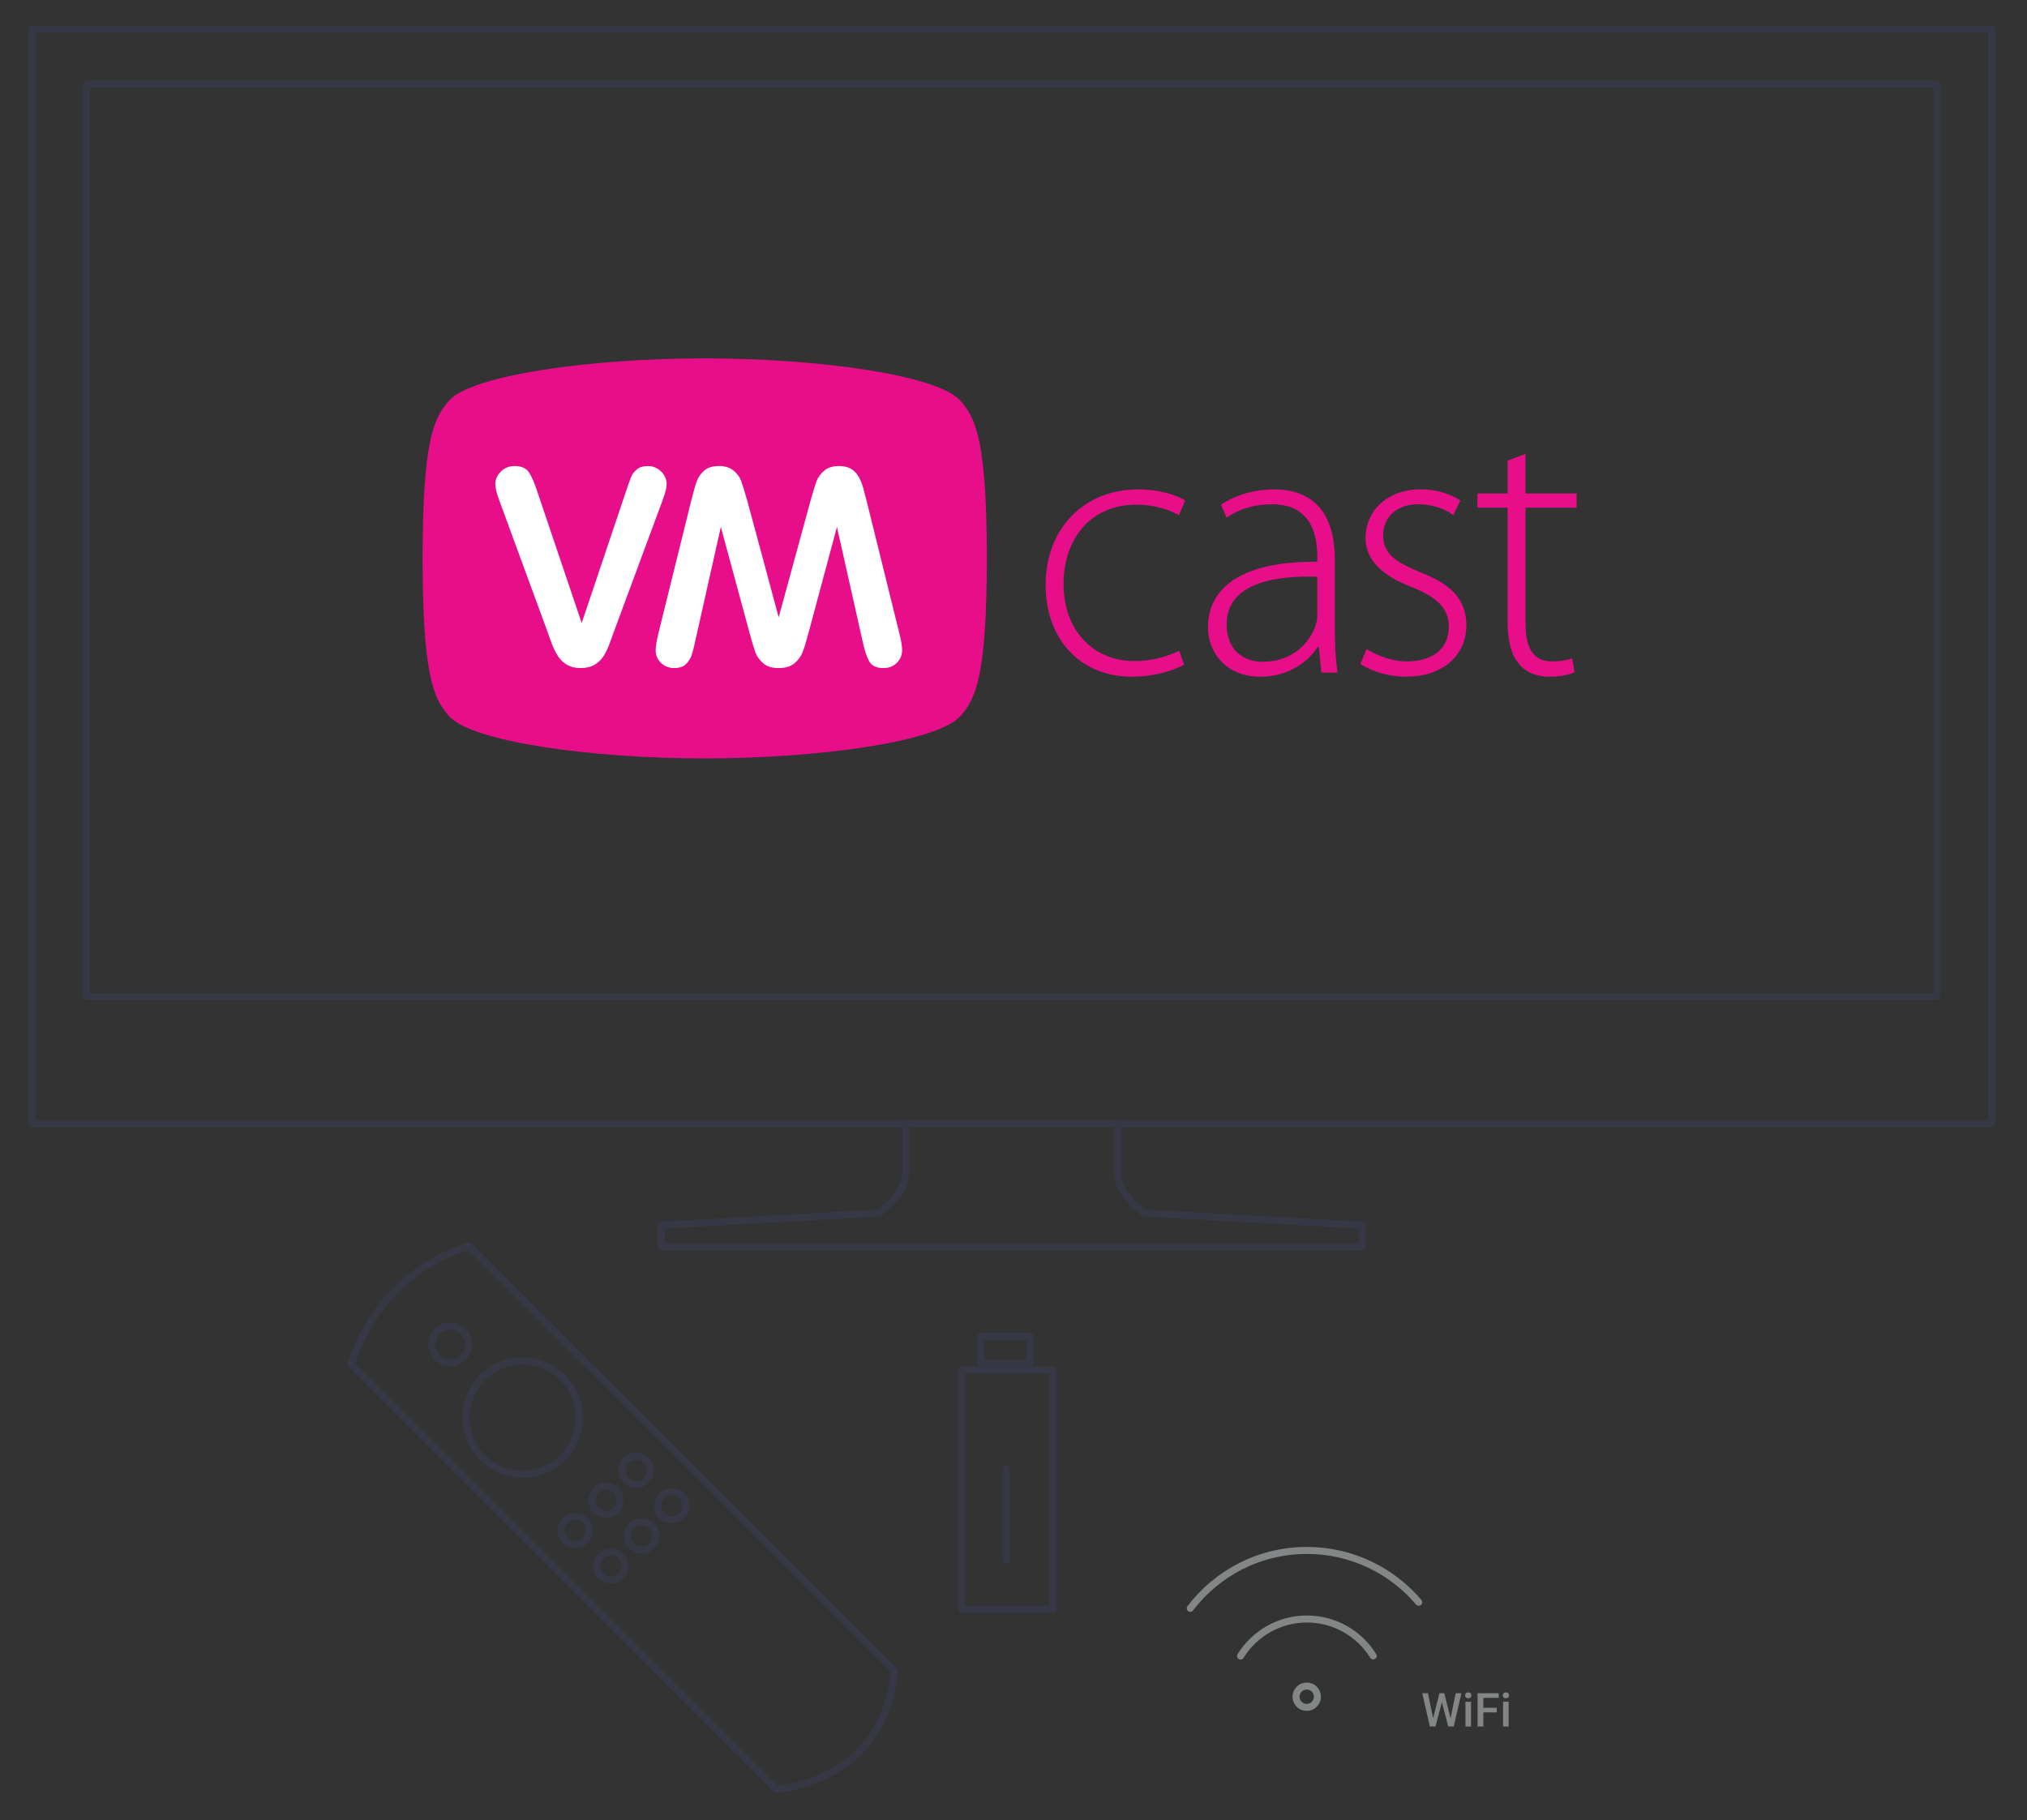 <?xml version="1.0" encoding="UTF-8" standalone="no"?><!DOCTYPE svg PUBLIC "-//W3C//DTD SVG 1.1//EN" "http://www.w3.org/Graphics/SVG/1.1/DTD/svg11.dtd"><svg width="100%" height="100%" viewBox="0 0 1806 1622" version="1.1" xmlns="http://www.w3.org/2000/svg" xmlns:xlink="http://www.w3.org/1999/xlink" xml:space="preserve" xmlns:serif="http://www.serif.com/" style="fill-rule:evenodd;clip-rule:evenodd;stroke-linecap:round;stroke-linejoin:round;stroke-miterlimit:10;"><rect x="0" y="0" width="1806" height="1622" fill="#333333" stroke="none"/><rect id="Hardware-Fire" serif:id="Hardware Fire" x="0" y="0" width="1805.11" height="1621.78" style="fill:none;"/><g><path d="M796.745,1489.24c0,0 -1.454,42.017 -30.429,70.996c-31.879,31.888 -74.633,34.054 -74.633,34.054l-378.896,-378.912c0,0 10.862,-36.95 39.121,-65.2c31.15,-31.154 65.925,-39.846 65.925,-39.846l378.912,378.908Z" style="fill:none;stroke:#363845;stroke-width:6.25px;"/><path d="M501.353,1298.89c19.701,-19.703 19.698,-51.695 -0.006,-71.397c-19.704,-19.702 -51.696,-19.701 -71.397,0.002c-19.701,19.704 -19.699,51.696 0.006,71.398c19.704,19.702 51.696,19.7 71.397,-0.003Z" style="fill:none;stroke:#363845;stroke-width:6.25px;"/><path d="M412.761,1186.4c-6.398,-6.397 -16.787,-6.395 -23.185,0.005c-6.399,6.399 -6.399,16.788 -0.001,23.185c6.399,6.397 16.788,6.395 23.186,-0.004c6.399,-6.4 6.399,-16.789 0,-23.186Z" style="fill:none;stroke:#363845;stroke-width:6.25px;"/><path d="M553.186,1386.58c-4.917,-4.917 -12.899,-4.919 -17.815,-0.004c-4.916,4.915 -4.916,12.897 0,17.815c4.917,4.917 12.899,4.919 17.815,0.005c4.916,-4.915 4.916,-12.898 0,-17.816Z" style="fill:none;stroke:#363845;stroke-width:6.25px;"/><path d="M580.531,1359.71c-4.921,-4.915 -12.906,-4.91 -17.821,0.01c-4.914,4.921 -4.91,12.906 0.011,17.821c4.92,4.914 12.905,4.91 17.82,-0.011c4.915,-4.92 4.91,-12.905 -0.01,-17.82Z" style="fill:none;stroke:#363845;stroke-width:6.25px;"/><path d="M607.456,1332.96c-4.915,-4.915 -12.895,-4.916 -17.809,-0.002c-4.913,4.914 -4.913,12.893 0.002,17.808c4.915,4.915 12.895,4.916 17.809,0.002c4.913,-4.913 4.913,-12.893 -0.002,-17.808Z" style="fill:none;stroke:#363845;stroke-width:6.25px;"/><path d="M521.464,1354.86c-4.918,-4.915 -12.9,-4.911 -17.815,0.007c-4.915,4.918 -4.912,12.901 0.005,17.815c4.918,4.914 12.9,4.911 17.815,-0.008c4.915,-4.918 4.912,-12.9 -0.005,-17.814Z" style="fill:none;stroke:#363845;stroke-width:6.25px;"/><path d="M548.812,1327.99c-4.918,-4.916 -12.901,-4.915 -17.817,0.002c-4.915,4.917 -4.914,12.9 0.003,17.816c4.917,4.916 12.9,4.915 17.816,-0.002c4.916,-4.917 4.915,-12.9 -0.002,-17.816Z" style="fill:none;stroke:#363845;stroke-width:6.25px;"/><path d="M575.738,1301.24c-4.918,-4.916 -12.901,-4.916 -17.816,0.001c-4.914,4.916 -4.911,12.899 0.008,17.815c4.918,4.917 12.901,4.916 17.815,-0.001c4.915,-4.916 4.911,-12.899 -0.007,-17.815Z" style="fill:none;stroke:#363845;stroke-width:6.25px;"/><rect x="873.504" y="1190.83" width="44.45" height="24.446" style="fill:none;stroke:#363845;stroke-width:6.25px;"/><rect x="856.563" y="1220.54" width="81.254" height="213.483" style="fill:none;stroke:#363845;stroke-width:6.25px;"/><path d="M896.358,1309.39l0,80.821" style="fill:none;stroke:#363845;stroke-width:6.25px;"/><path d="M1105.29,1475.7c12.237,-19.809 34.146,-33.013 59.137,-33.013c24.938,0 46.804,13.146 59.05,32.884" style="fill:none;stroke:#838687;stroke-width:6.25px;"/><path d="M1060.49,1433.13c23.854,-31.325 61.542,-51.546 103.946,-51.546c39.925,0 75.666,17.925 99.612,46.162" style="fill:none;stroke:#838687;stroke-width:6.25px;"/><path d="M1292.42,1531.12l4.558,-22.3l5.104,0l-6.833,29.625l-4.925,0l-5.634,-21.63l-5.758,21.63l-4.946,0l-6.833,-29.625l5.104,0l4.6,22.258l5.654,-22.258l4.313,0l5.596,22.3Z" style="fill:#838687;fill-rule:nonzero;"/><path d="M1310.63,1538.45l-4.946,0l0,-22.013l4.946,0l0,22.013Zm-5.25,-27.734c0,-0.758 0.242,-1.387 0.725,-1.891c0.479,-0.504 1.167,-0.754 2.063,-0.754c0.896,0 1.587,0.25 2.075,0.754c0.487,0.504 0.733,1.133 0.733,1.891c0,0.746 -0.246,1.367 -0.733,1.863c-0.488,0.496 -1.179,0.742 -2.075,0.742c-0.896,0 -1.584,-0.246 -2.063,-0.742c-0.483,-0.496 -0.725,-1.117 -0.725,-1.863" style="fill:#838687;fill-rule:nonzero;"/><path d="M1333.56,1525.89l-11.921,0l0,12.554l-5.15,0l0,-29.625l18.821,0l0,4.15l-13.671,0l0,8.812l11.921,0l0,4.109Z" style="fill:#838687;fill-rule:nonzero;"/><path d="M1344.16,1538.45l-4.945,0l0,-22.013l4.945,0l0,22.013Zm-5.25,-27.734c0,-0.758 0.242,-1.387 0.725,-1.891c0.48,-0.504 1.167,-0.754 2.063,-0.754c0.896,0 1.587,0.25 2.075,0.754c0.487,0.504 0.733,1.133 0.733,1.891c0,0.746 -0.246,1.367 -0.733,1.863c-0.488,0.496 -1.179,0.742 -2.075,0.742c-0.896,0 -1.583,-0.246 -2.063,-0.742c-0.483,-0.496 -0.725,-1.117 -0.725,-1.863" style="fill:#838687;fill-rule:nonzero;"/><path d="M1154.73,1511.93c0,5.255 4.266,9.521 9.521,9.521c5.255,0 9.521,-4.266 9.521,-9.521c0,-5.255 -4.266,-9.521 -9.521,-9.521c-5.255,0 -9.521,4.266 -9.521,9.521Z" style="fill:none;stroke:#838687;stroke-width:6.25px;"/><path d="M77.129,887.95l1648.65,0l0,-813.15l-1648.65,0l0,813.15Zm1697.31,113.558l-1745.98,0l0,-975.383l1745.98,0l0,975.383Z" style="fill:none;stroke:#363845;stroke-width:6.25px;"/><path d="M1019.76,1080.92c-12.054,-8.858 -24,-21.437 -24,-36.504l0,-42.908l-91.262,0l-6.092,0l-91.25,0l0,42.908c0,15.067 -11.954,27.646 -24.012,36.504l-193.996,10.867l0,19.546l624.608,0l0,-19.546l-193.996,-10.867Z" style="fill:none;stroke:#363845;stroke-width:6.25px;"/><path d="M855.225,356.604c-20.871,-22.471 -125.559,-37.25 -227.346,-37.25c-101.813,0 -206.542,14.779 -227.371,37.25c-15.1,16.35 -23.783,38.933 -24.033,140.987c0.25,101.963 8.933,124.604 24.033,140.979c20.829,22.446 125.558,37.242 227.371,37.242c101.787,0 206.475,-14.796 227.346,-37.242c15.145,-16.375 23.77,-39.016 24.045,-140.979c-0.275,-102.054 -8.9,-124.637 -24.045,-140.987" style="fill:#e80e8a;fill-rule:nonzero;"/><path d="M478.841,438.427l39.438,116.746l39.546,-117.562c2.045,-6.184 3.612,-10.488 4.625,-12.884c1.033,-2.425 2.745,-4.6 5.1,-6.537c2.375,-1.946 5.629,-2.908 9.758,-2.908c3,0 5.783,0.762 8.375,2.254c2.558,1.5 4.571,3.508 6.029,5.991c1.483,2.488 2.217,5.021 2.217,7.546c0,1.734 -0.238,3.625 -0.734,5.629c-0.454,2.034 -1.041,4.013 -1.766,5.959c-0.717,1.95 -1.45,3.933 -2.138,5.987l-42.15,113.771c-1.512,4.375 -3.008,8.5 -4.516,12.417c-1.521,3.908 -3.242,7.371 -5.213,10.325c-2.012,2.975 -4.625,5.4 -7.912,7.325c-3.288,1.887 -7.321,2.829 -12.059,2.829c-4.75,0 -8.754,-0.925 -12.071,-2.796c-3.258,-1.85 -5.9,-4.317 -7.925,-7.358c-2.016,-3.05 -3.787,-6.504 -5.308,-10.396c-1.483,-3.871 -3,-7.971 -4.512,-12.346l-41.425,-112.821c-0.73,-2.075 -1.471,-4.075 -2.196,-6.062c-0.742,-1.975 -1.413,-4.121 -1.904,-6.413c-0.53,-2.287 -0.784,-4.241 -0.784,-5.808c0,-4.033 1.609,-7.725 4.884,-11.033c3.25,-3.338 7.316,-5 12.216,-5c6.017,0 10.279,1.829 12.784,5.512c2.487,3.696 5.033,9.563 7.641,17.633" style="fill:#fff;fill-rule:nonzero;"/><path d="M665.65,445.687l28.15,104.383l28.487,-104.383c2.25,-7.934 3.992,-13.6 5.283,-17.059c1.321,-3.429 3.592,-6.525 6.838,-9.241c3.25,-2.742 7.567,-4.105 12.937,-4.105c4.363,0 7.963,0.805 10.771,2.434c2.788,1.637 5.088,3.904 6.821,6.887c1.729,2.967 3.179,6.492 4.271,10.563c1.125,4.083 2.087,7.846 2.967,11.358l28.975,117.204c1.762,6.813 2.616,12 2.616,15.567c0,4.512 -1.596,8.308 -4.746,11.387c-3.175,3.088 -7.095,4.634 -11.762,4.634c-6.408,0 -10.733,-2.067 -12.929,-6.196c-2.225,-4.088 -4.171,-10.058 -5.825,-17.921l-22.809,-101.633l-25.537,95.108c-1.908,7.288 -3.608,12.833 -5.108,16.625c-1.509,3.796 -3.95,7.079 -7.35,9.863c-3.421,2.783 -8.042,4.154 -13.9,4.154c-5.934,0 -10.571,-1.438 -13.855,-4.325c-3.275,-2.892 -5.55,-6.046 -6.82,-9.459c-1.25,-3.404 -2.971,-9.02 -5.092,-16.858l-25.779,-95.108l-22.796,101.633c-1.113,5.321 -2.175,9.471 -3.163,12.475c-0.97,3.017 -2.691,5.692 -5.095,8.096c-2.405,2.358 -5.938,3.546 -10.517,3.546c-4.596,0 -8.483,-1.525 -11.696,-4.571c-3.192,-3.063 -4.812,-6.863 -4.812,-11.45c0,-3.263 0.875,-8.438 2.62,-15.567l28.967,-117.204c2.004,-7.921 3.633,-13.729 4.942,-17.421c1.316,-3.658 3.512,-6.887 6.641,-9.671c3.13,-2.787 7.534,-4.15 13.263,-4.15c5.362,0 9.675,1.35 12.929,4.034c3.246,2.691 5.504,5.725 6.771,9.087c1.262,3.35 3.046,9.117 5.342,17.284" style="fill:#fff;fill-rule:nonzero;"/><path d="M1054.99,592.37c-6.984,3.625 -23.605,10.621 -46.58,10.621c-46.191,0 -76.779,-33.566 -76.779,-81.775c0,-50.554 34.567,-85.141 82.475,-85.141c19.575,0 35.571,5.658 41.871,10l-5.629,12.933c-8,-4.308 -20.292,-9.279 -37.913,-9.279c-42.904,0 -64.854,32.912 -64.854,70.483c0,41.571 26.3,68.833 63.188,68.833c18.962,0 31.237,-5.341 39.912,-8.991l4.309,12.316Z" style="fill:#e80e8a;fill-rule:nonzero;"/><path d="M1173.67,513.871c-34.912,-0.987 -80.808,4.342 -80.808,42.588c0,22.916 15.296,33.25 31.958,33.25c26.571,0 41.559,-16.304 47.221,-31.925c0.984,-3.325 1.629,-6.659 1.629,-9.659l0,-34.254Zm15.65,47.571c0,12.613 0.659,25.629 2.317,37.888l-14.292,0l-2.329,-22.95l-0.996,0c-7.641,12.329 -25.262,26.612 -50.887,26.612c-31.896,0 -46.867,-22.617 -46.867,-43.879c0,-36.921 32.571,-59.196 97.404,-58.525l0,-4.008c0,-15.955 -2.979,-47.534 -40.866,-47.209c-13.992,0 -28.638,3.696 -39.942,11.979l-4.971,-11.625c14.288,-9.67 32.259,-13.65 46.542,-13.65c46.242,0 54.887,34.588 54.887,63.171l0,62.196Z" style="fill:#e80e8a;fill-rule:nonzero;"/><path d="M1217.67,578.405c8.658,5.296 21.616,10.963 35.895,10.963c25.296,0 37.284,-13.621 37.284,-30.254c0,-17.634 -10.659,-26.938 -33.596,-36.246c-26.25,-9.988 -40.6,-24.283 -40.6,-43.554c0,-22.979 17.992,-43.238 49.25,-43.238c14.621,0 26.896,4.317 35.233,9.996l-6.296,12.938c-5.345,-3.984 -15.662,-9.642 -31.595,-9.642c-20.317,0 -30.93,12.975 -30.93,27.579c0,16.654 11.309,23.983 32.921,32.958c25.917,9.971 41.234,22.93 41.234,47.23c0,27.245 -21.3,45.854 -53.884,45.854c-15.616,0 -29.929,-4.638 -40.541,-11.279l5.625,-13.305Z" style="fill:#e80e8a;fill-rule:nonzero;"/><path d="M1359.2,404.492l0,35.263l45.529,0l0,12.6l-45.529,0l0,103.775c0,20.25 6.338,33.237 23.271,33.237c8.342,0 14.321,-1.329 18.317,-2.667l1.987,12.313c-5.342,2.329 -12.625,3.979 -22.283,3.979c-11.642,0 -21.292,-3.979 -27.267,-11.629c-7.325,-8.296 -9.971,-21.596 -9.971,-37.913l0,-101.095l-26.941,0l0,-12.6l26.941,0l0,-29.267l15.946,-5.996Z" style="fill:#e80e8a;fill-rule:nonzero;"/></g></svg>